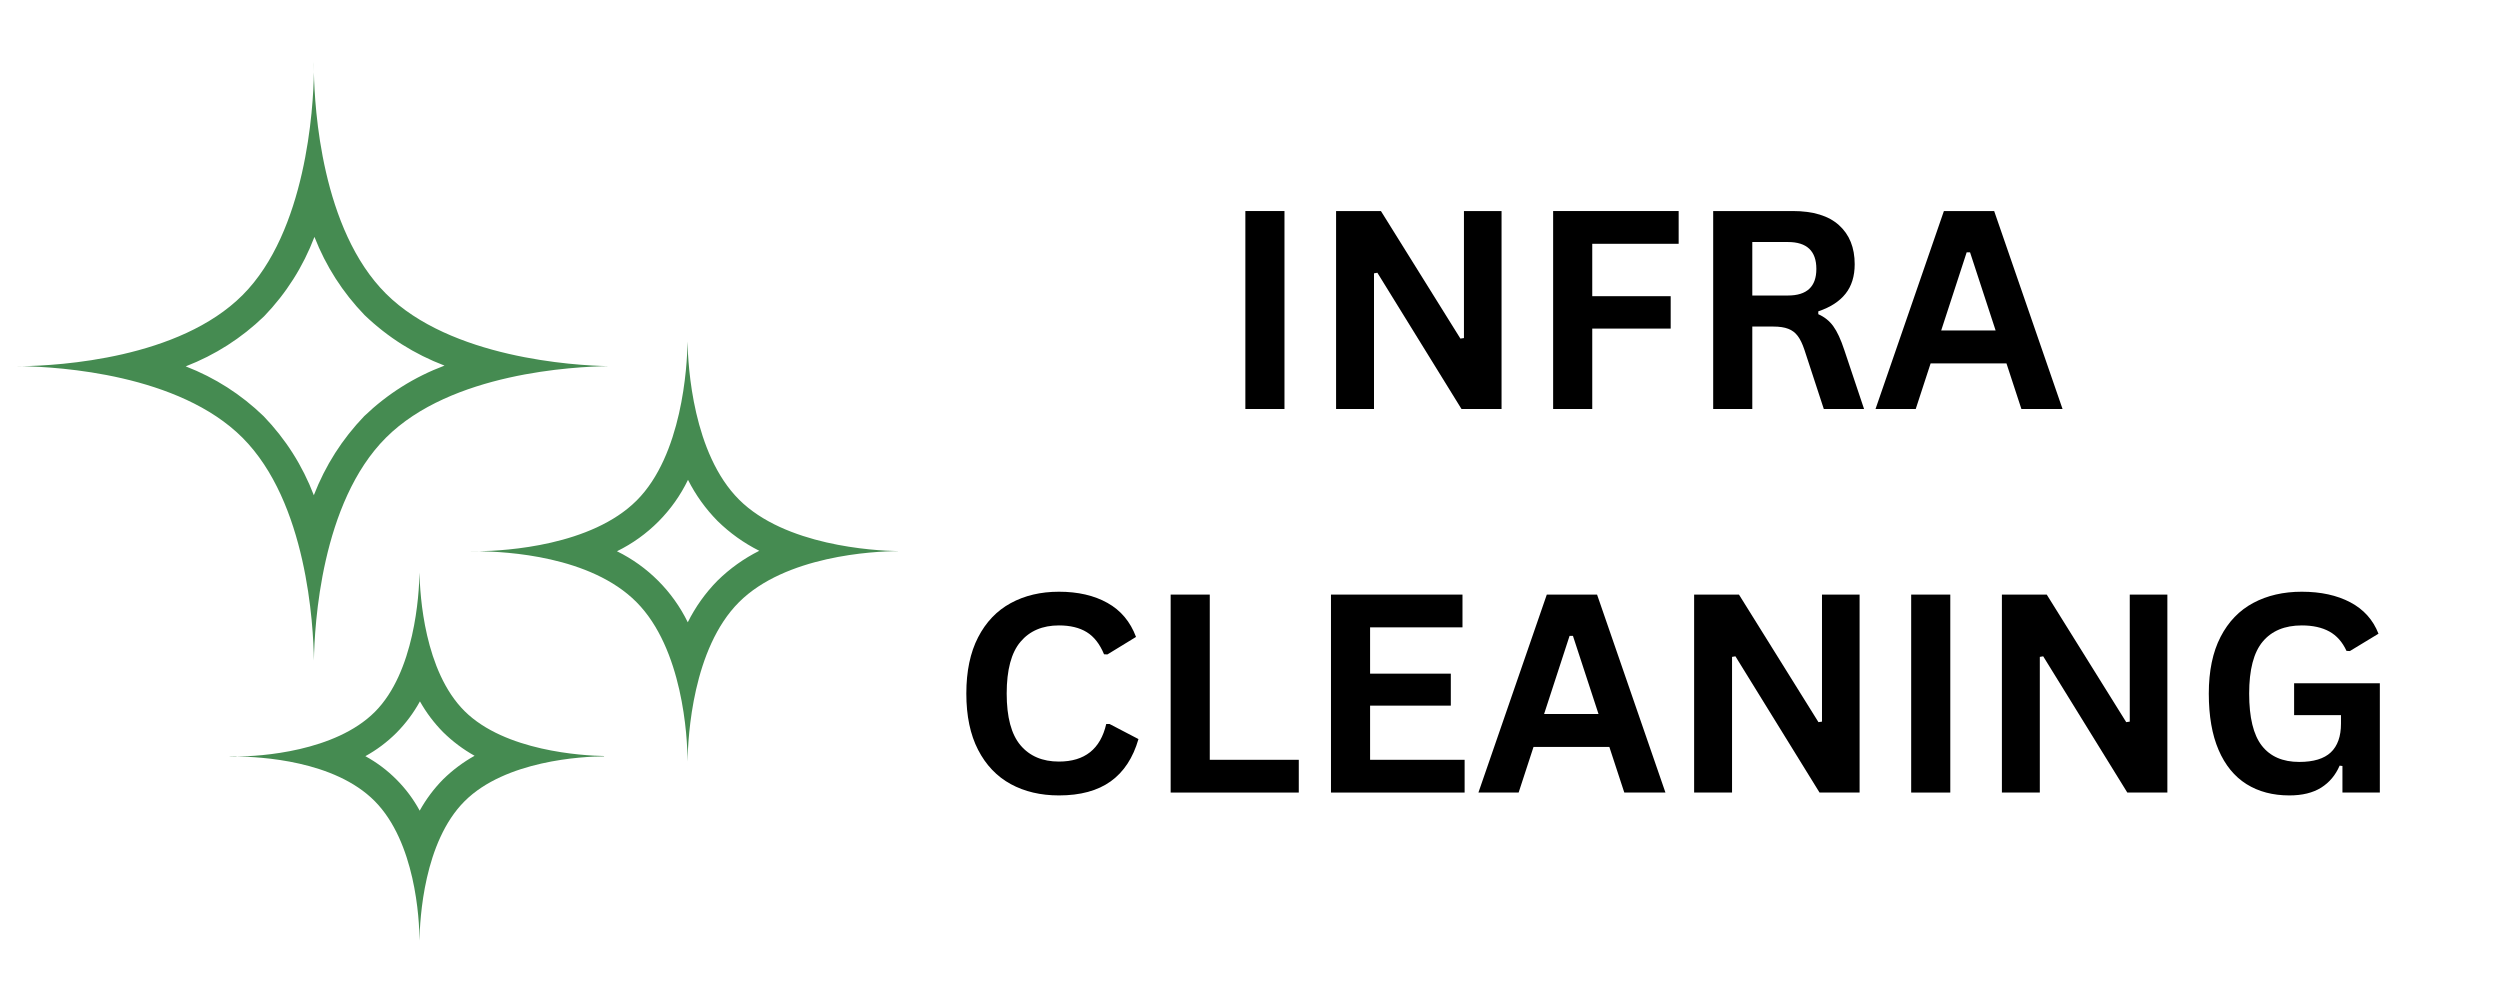 <svg xmlns="http://www.w3.org/2000/svg" xmlns:xlink="http://www.w3.org/1999/xlink" width="1000" viewBox="0 0 750 300" height="400" preserveAspectRatio="xMidYMid meet"><defs><g></g><clipPath id="19ef9f9d58"><path d="M 2 18.383 L 186 18.383 L 186 202 L 2 202 Z M 2 18.383 " clip-rule="nonzero"></path></clipPath></defs><g clip-path="url(#19ef9f9d58)"><path fill="#458b51" d="M 133.355 109.68 C 124.332 106.246 116.332 101.191 109.359 94.516 C 102.789 87.699 97.781 79.883 94.332 71.066 C 90.918 80.031 85.887 87.969 79.234 94.883 C 72.406 101.473 64.566 106.48 55.715 109.91 C 64.508 113.316 72.293 118.293 79.074 124.844 C 85.707 131.734 90.73 139.641 94.148 148.57 C 97.605 139.652 102.645 131.746 109.266 124.844 C 116.262 118.148 124.293 113.094 133.355 109.68 M 94.172 18.605 C 94.172 18.605 94.172 19.723 94.172 21.656 C 94.125 19.723 94.172 18.605 94.172 18.605 Z M 185.406 109.84 C 185.406 109.84 184.406 109.84 182.629 109.84 Z M 182.629 109.84 C 172.27 109.977 135.293 111.82 115.801 131.289 C 96.312 150.758 94.355 187.527 94.172 198.16 C 94.035 187.527 92.102 150.664 72.723 131.289 C 53.688 112.254 17.805 110.066 6.465 109.863 C 17.852 109.68 53.758 107.586 72.793 88.508 C 91.828 69.426 94.035 32.473 94.172 21.656 C 94.375 32.402 96.449 68.832 115.801 88.117 C 135.156 107.402 172.27 109.68 182.629 109.84 Z M 6.465 109.84 C 4.188 109.84 2.914 109.84 2.914 109.84 C 2.914 109.84 4.211 109.816 6.465 109.863 Z M 94.172 198.16 C 94.172 200.027 94.172 201.098 94.172 201.098 C 94.172 201.098 94.148 200.027 94.172 198.16 Z M 94.172 198.16 " fill-opacity="1" fill-rule="nonzero"></path></g><path fill="#458b51" d="M 227.781 165.238 C 223.141 162.906 218.965 159.922 215.258 156.289 C 211.66 152.637 208.711 148.523 206.398 143.949 C 205.281 146.262 203.977 148.469 202.492 150.566 C 201.004 152.664 199.355 154.625 197.543 156.449 C 195.727 158.273 193.777 159.934 191.688 161.43 C 189.598 162.93 187.398 164.242 185.086 165.375 C 187.383 166.504 189.57 167.816 191.652 169.305 C 193.73 170.797 195.676 172.449 197.48 174.262 C 199.289 176.074 200.934 178.023 202.418 180.109 C 203.906 182.191 205.207 184.387 206.332 186.684 C 208.648 182.047 211.621 177.883 215.258 174.184 C 218.965 170.551 223.141 167.57 227.781 165.238 M 206.262 100.254 C 206.262 100.254 206.262 101.051 206.262 102.531 C 206.238 101.051 206.262 100.254 206.262 100.254 Z M 271.336 165.352 Z M 269.355 165.352 C 261.957 165.352 235.59 166.762 221.699 180.652 C 207.812 194.539 206.398 220.746 206.262 228.465 C 206.262 220.863 204.781 194.586 190.961 180.652 C 177.141 166.719 151.801 165.512 143.695 165.375 C 151.801 165.238 177.438 163.711 191.008 150.141 C 204.578 136.57 206.172 110.16 206.262 102.465 C 206.398 110.137 207.926 136.094 221.699 149.867 C 235.477 163.645 261.957 165.215 269.355 165.328 Z M 143.695 165.352 L 141.188 165.352 C 141.188 165.352 142.102 165.305 143.695 165.352 Z M 206.262 228.328 C 206.262 229.648 206.262 230.426 206.262 230.426 C 206.262 230.426 206.238 229.648 206.262 228.328 Z M 206.262 228.328 " fill-opacity="1" fill-rule="nonzero"></path><path fill="#458b51" d="M 142.375 226.734 C 138.914 224.797 135.773 222.438 132.945 219.656 C 130.211 216.883 127.891 213.805 125.98 210.41 C 124.062 213.898 121.699 217.055 118.898 219.883 C 116.129 222.637 113.031 224.961 109.609 226.852 C 113.055 228.738 116.16 231.07 118.934 233.852 C 121.707 236.633 124.035 239.75 125.91 243.199 C 127.828 239.742 130.172 236.605 132.945 233.793 C 135.773 231.02 138.914 228.664 142.375 226.734 M 125.844 169.812 C 125.844 169.812 125.844 170.496 125.844 171.727 C 125.82 170.406 125.844 169.723 125.844 169.723 Z M 182.949 226.918 Z M 181.219 226.918 C 174.727 226.918 151.617 228.148 139.391 240.352 C 127.164 252.555 125.957 275.531 125.844 282.199 C 125.844 275.531 124.547 252.602 112.434 240.352 C 100.32 228.102 78.051 227.055 70.949 226.941 C 78.051 226.941 100.547 225.484 112.453 213.574 C 124.363 201.668 125.754 178.488 125.844 171.75 C 125.98 178.578 127.301 201.348 139.391 213.348 C 151.48 225.348 174.707 226.691 181.219 226.805 Z M 70.949 226.918 L 68.672 226.918 C 68.672 226.918 69.535 226.805 70.949 226.828 Z M 125.844 282.18 C 125.844 283.34 125.844 284.023 125.844 284.023 C 125.844 284.023 125.82 283.25 125.844 282.086 Z M 125.844 282.18 " fill-opacity="1" fill-rule="nonzero"></path><g fill="#000000" fill-opacity="1"><g transform="translate(365.89, 122.701)"><g><path d="M 19.453 0 L 7.719 0 L 7.719 -59.391 L 19.453 -59.391 Z M 19.453 0 "></path></g></g></g><g fill="#000000" fill-opacity="1"><g transform="translate(393.106, 122.701)"><g><path d="M 19.094 0 L 7.719 0 L 7.719 -59.391 L 21.172 -59.391 L 45.016 -21.125 L 46.078 -21.281 L 46.078 -59.391 L 57.359 -59.391 L 57.359 0 L 45.344 0 L 20.109 -40.875 L 19.094 -40.703 Z M 19.094 0 "></path></g></g></g><g fill="#000000" fill-opacity="1"><g transform="translate(458.222, 122.701)"><g><path d="M 45.375 -59.391 L 45.375 -49.562 L 19.453 -49.562 L 19.453 -33.844 L 42.984 -33.844 L 42.984 -24.125 L 19.453 -24.125 L 19.453 0 L 7.719 0 L 7.719 -59.391 Z M 45.375 -59.391 "></path></g></g></g><g fill="#000000" fill-opacity="1"><g transform="translate(506.236, 122.701)"><g><path d="M 7.719 0 L 7.719 -59.391 L 31.562 -59.391 C 37.707 -59.391 42.344 -57.973 45.469 -55.141 C 48.602 -52.316 50.172 -48.414 50.172 -43.438 C 50.172 -39.832 49.254 -36.879 47.422 -34.578 C 45.598 -32.273 42.875 -30.516 39.25 -29.297 L 39.25 -28.438 C 41.113 -27.625 42.617 -26.414 43.766 -24.812 C 44.922 -23.219 46.016 -20.852 47.047 -17.719 L 52.984 0 L 40.906 0 L 35.094 -17.75 C 34.5 -19.539 33.828 -20.93 33.078 -21.922 C 32.336 -22.91 31.391 -23.625 30.234 -24.062 C 29.086 -24.508 27.594 -24.734 25.75 -24.734 L 19.453 -24.734 L 19.453 0 Z M 30.141 -34.047 C 35.828 -34.047 38.672 -36.703 38.672 -42.016 C 38.672 -47.398 35.828 -50.094 30.141 -50.094 L 19.453 -50.094 L 19.453 -34.047 Z M 30.141 -34.047 "></path></g></g></g><g fill="#000000" fill-opacity="1"><g transform="translate(561.765, 122.701)"><g><path d="M 57 0 L 44.656 0 L 40.172 -13.688 L 17.422 -13.688 L 12.953 0 L 0.891 0 L 21.406 -59.391 L 36.484 -59.391 Z M 28.234 -47 L 20.594 -23.562 L 36.922 -23.562 L 29.25 -47 Z M 28.234 -47 "></path></g></g></g><g fill="#000000" fill-opacity="1"><g transform="translate(619.672, 122.701)"><g></g></g></g><g fill="#000000" fill-opacity="1"><g transform="translate(285.227, 237.768)"><g><path d="M 32.453 0.859 C 26.984 0.859 22.16 -0.273 17.984 -2.547 C 13.816 -4.828 10.555 -8.25 8.203 -12.812 C 5.848 -17.375 4.672 -23.004 4.672 -29.703 C 4.672 -36.391 5.848 -42.016 8.203 -46.578 C 10.555 -51.141 13.816 -54.555 17.984 -56.828 C 22.16 -59.109 26.984 -60.25 32.453 -60.25 C 38.172 -60.25 43.023 -59.129 47.016 -56.891 C 51.016 -54.66 53.867 -51.258 55.578 -46.688 L 47 -41.438 L 45.984 -41.484 C 44.711 -44.566 42.984 -46.781 40.797 -48.125 C 38.617 -49.469 35.836 -50.141 32.453 -50.141 C 27.523 -50.141 23.68 -48.504 20.922 -45.234 C 18.16 -41.973 16.781 -36.797 16.781 -29.703 C 16.781 -22.629 18.16 -17.457 20.922 -14.188 C 23.68 -10.926 27.523 -9.297 32.453 -9.297 C 40.18 -9.297 44.91 -13.051 46.641 -20.562 L 47.656 -20.562 L 56.312 -16.047 C 54.688 -10.41 51.91 -6.18 47.984 -3.359 C 44.055 -0.547 38.879 0.859 32.453 0.859 Z M 32.453 0.859 "></path></g></g></g><g fill="#000000" fill-opacity="1"><g transform="translate(343.478, 237.768)"><g><path d="M 19.453 -59.391 L 19.453 -9.828 L 46.156 -9.828 L 46.156 0 L 7.719 0 L 7.719 -59.391 Z M 19.453 -59.391 "></path></g></g></g><g fill="#000000" fill-opacity="1"><g transform="translate(391.573, 237.768)"><g><path d="M 19.453 -26.078 L 19.453 -9.828 L 47.812 -9.828 L 47.812 0 L 7.719 0 L 7.719 -59.391 L 47.172 -59.391 L 47.172 -49.562 L 19.453 -49.562 L 19.453 -35.672 L 43.672 -35.672 L 43.672 -26.078 Z M 19.453 -26.078 "></path></g></g></g><g fill="#000000" fill-opacity="1"><g transform="translate(442.634, 237.768)"><g><path d="M 57 0 L 44.656 0 L 40.172 -13.688 L 17.422 -13.688 L 12.953 0 L 0.891 0 L 21.406 -59.391 L 36.484 -59.391 Z M 28.234 -47 L 20.594 -23.562 L 36.922 -23.562 L 29.25 -47 Z M 28.234 -47 "></path></g></g></g><g fill="#000000" fill-opacity="1"><g transform="translate(500.519, 237.768)"><g><path d="M 19.094 0 L 7.719 0 L 7.719 -59.391 L 21.172 -59.391 L 45.016 -21.125 L 46.078 -21.281 L 46.078 -59.391 L 57.359 -59.391 L 57.359 0 L 45.344 0 L 20.109 -40.875 L 19.094 -40.703 Z M 19.094 0 "></path></g></g></g><g fill="#000000" fill-opacity="1"><g transform="translate(565.635, 237.768)"><g><path d="M 19.453 0 L 7.719 0 L 7.719 -59.391 L 19.453 -59.391 Z M 19.453 0 "></path></g></g></g><g fill="#000000" fill-opacity="1"><g transform="translate(592.851, 237.768)"><g><path d="M 19.094 0 L 7.719 0 L 7.719 -59.391 L 21.172 -59.391 L 45.016 -21.125 L 46.078 -21.281 L 46.078 -59.391 L 57.359 -59.391 L 57.359 0 L 45.344 0 L 20.109 -40.875 L 19.094 -40.703 Z M 19.094 0 "></path></g></g></g><g fill="#000000" fill-opacity="1"><g transform="translate(657.967, 237.768)"><g><path d="M 28.844 0.859 C 23.883 0.859 19.598 -0.27 15.984 -2.531 C 12.367 -4.801 9.578 -8.219 7.609 -12.781 C 5.648 -17.344 4.672 -22.984 4.672 -29.703 C 4.672 -36.473 5.848 -42.141 8.203 -46.703 C 10.555 -51.266 13.828 -54.66 18.016 -56.891 C 22.203 -59.129 27.055 -60.25 32.578 -60.25 C 38.266 -60.25 43.113 -59.191 47.125 -57.078 C 51.133 -54.961 53.953 -51.82 55.578 -47.656 L 47 -42.453 L 45.984 -42.5 C 44.766 -45.156 43.051 -47.094 40.844 -48.312 C 38.633 -49.531 35.879 -50.141 32.578 -50.141 C 27.461 -50.141 23.551 -48.52 20.844 -45.281 C 18.133 -42.039 16.781 -36.848 16.781 -29.703 C 16.781 -22.523 18.047 -17.312 20.578 -14.062 C 23.109 -10.812 26.852 -9.188 31.812 -9.188 C 36.094 -9.188 39.25 -10.145 41.281 -12.062 C 43.312 -13.988 44.328 -16.859 44.328 -20.672 L 44.328 -23.234 L 30.266 -23.234 L 30.266 -32.781 L 55.984 -32.781 L 55.984 0 L 44.766 0 L 44.766 -7.969 L 43.922 -8.078 C 42.703 -5.234 40.852 -3.031 38.375 -1.469 C 35.895 0.082 32.719 0.859 28.844 0.859 Z M 28.844 0.859 "></path></g></g></g></svg>